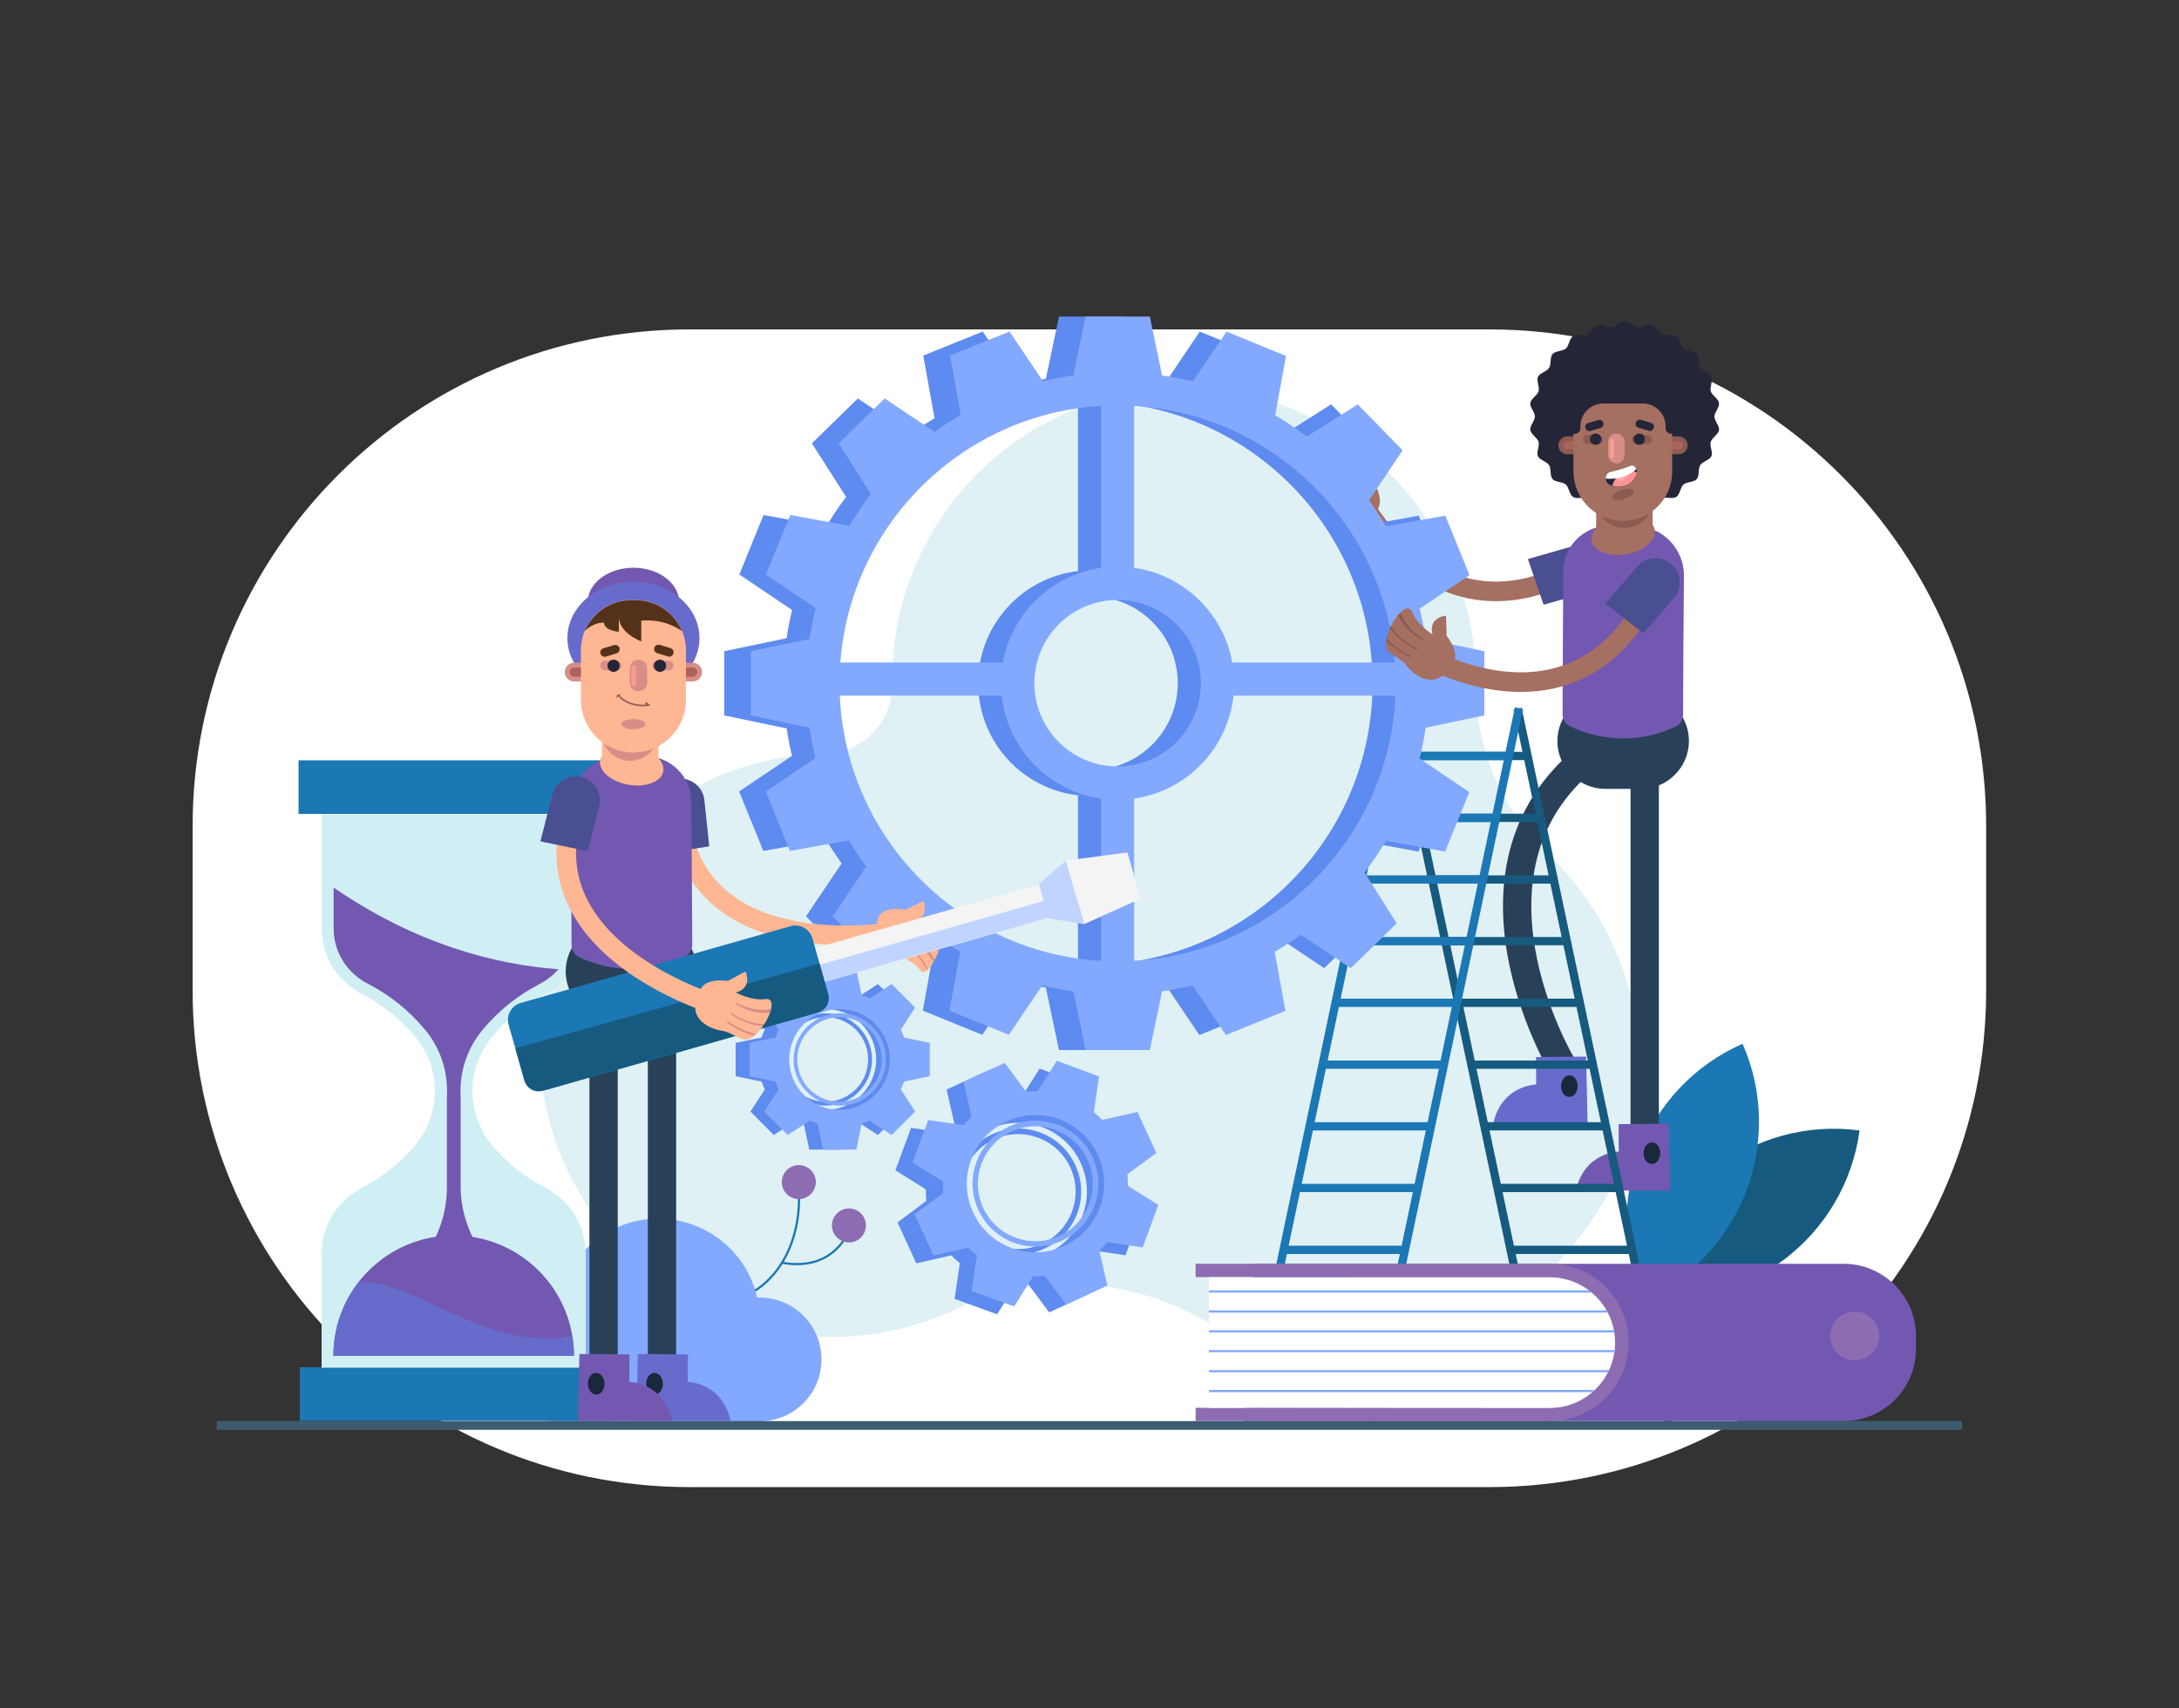 <?xml version="1.0" encoding="utf-8"?>
<!-- Generator: Adobe Illustrator 27.1.0, SVG Export Plug-In . SVG Version: 6.00 Build 0)  -->
<svg version="1.1" id="Capa_1" xmlns="http://www.w3.org/2000/svg" xmlns:xlink="http://www.w3.org/1999/xlink" x="0px" y="0px"
	 viewBox="0 0 1000 784" style="enable-background:new 0 0 1000 784;" xml:space="preserve">
<rect x="0" y="0" width="1000" height="784" fill="#333333" stroke="none"/>
<style type="text/css">
	.st0{fill:#FFFFFF;}
	.st1{fill:#DFF1F4;}
	.st2{fill:#5E8BEF;}
	.st3{fill:#83A9FF;}
	.st4{fill:none;stroke:#1C77B5;stroke-miterlimit:10;}
	.st5{fill:#8E6CB2;}
	.st6{fill:#1C77B5;}
	.st7{fill:#D0EFF4;}
	.st8{fill:#7358B1;}
	.st9{fill:#676CCC;}
	.st10{fill:#165A7F;}
	.st11{fill:none;stroke:#A56F62;stroke-width:9;stroke-miterlimit:10;}
	.st12{fill:#494F91;}
	.st13{fill:#A56F62;}
	.st14{fill:#8C5C53;}
	.st15{fill:none;stroke:#284159;stroke-width:13;stroke-miterlimit:10;}
	.st16{fill:#19283B;}
	.st17{fill:#284159;}
	.st18{fill:#D88D87;}
	.st19{fill:#252538;}
	.st20{fill:#AA635F;}
	.st21{fill:#FF9292;}
	.st22{fill:#FFABAB;}
	.st23{fill:#F79C97;}
	.st24{fill:none;stroke:#5E8BEF;stroke-width:12;stroke-miterlimit:10;}
	.st25{fill:#3E5C70;}
	.st26{fill:none;stroke:#FFB692;stroke-width:9;stroke-miterlimit:10;}
	.st27{fill:#FFB692;}
	.st28{fill:#54321A;}
	.st29{fill:#F4F4F4;}
	.st30{fill:#C0D4FF;}
</style>
<g id="BACKGROUND">
	<g>
		<g>
			<path class="st0" d="M316.4,151.2h367.1c125.9,0,228,102.1,228,228v75.4c0,125.9-102.1,228-228,228H316.4
				c-125.9,0-228-102.1-228-228v-75.4C88.4,253.3,190.5,151.2,316.4,151.2z"/>
		</g>
		<path class="st1" d="M710.6,392.3C689,371.8,677,343,677.3,313.2c0-0.5,0-1,0-1.5C677,237.7,616,177.5,542,178.2
			c-73.4,0.7-132.6,60.4-132.6,133.9c0,0.7,0,1.4,0,2.1c0.3,17.2-13.5,31.4-30.8,31.7c-0.4,0-0.9,0-1.3,0
			c-71.4,2.2-129,61-129.7,132.5c-0.8,74.6,59.5,135.3,133.9,135.3c20.4,0,39.7-4.5,57-12.7c36.5-17.2,78.8-15,113.9,4.9
			c26.1,14.8,57.6,21.1,90.8,15.1c49.3-8.9,97.8-57.2,106.8-106.5C758.8,466.6,741.9,422,710.6,392.3z"/>
	</g>
</g>
<g id="OBJECTS">
	<g>
		<g>
			<g>
				<path class="st2" d="M347.8,486.3c0,17.2,14,31.2,31.2,31.2c17.2,0,31.2-14,31.2-31.2s-14-31.2-31.2-31.2
					C361.8,455.2,347.8,469.1,347.8,486.3z M355.9,486.3c0-12.8,10.4-23.1,23.1-23.1c12.8,0,23.1,10.4,23.1,23.1
					s-10.4,23.1-23.1,23.1C366.2,509.5,355.9,499.1,355.9,486.3z"/>
				<path class="st2" d="M357.8,486.3c0,11.7,9.5,21.2,21.2,21.2c11.7,0,21.2-9.5,21.2-21.2s-9.5-21.2-21.2-21.2
					C367.3,465.2,357.8,474.6,357.8,486.3z M359.6,486.3c0-10.7,8.7-19.4,19.4-19.4c10.7,0,19.4,8.7,19.4,19.4s-8.7,19.4-19.4,19.4
					S359.6,497.1,359.6,486.3z"/>
				<g>
					<g>
						<polygon class="st2" points="371.4,445 386.6,445 390.3,462.4 367.7,462.4 						"/>
						<polygon class="st2" points="386.6,527.7 371.4,527.7 367.7,510.3 390.3,510.3 						"/>
					</g>
					<g>
						<polygon class="st2" points="337.6,494 337.6,478.7 355,475.1 355,497.6 						"/>
						<polygon class="st2" points="420.4,478.7 420.4,494 403,497.6 403,475.1 						"/>
					</g>
				</g>
				<g>
					<g>
						<polygon class="st2" points="344.4,462.5 355.1,451.7 370,461.4 354.1,477.4 						"/>
						<polygon class="st2" points="413.7,510.2 402.9,521 388,511.3 403.9,495.3 						"/>
					</g>
					<g>
						<polygon class="st2" points="355.1,521 344.4,510.2 354.1,495.3 370,511.3 						"/>
						<polygon class="st2" points="402.9,451.7 413.7,462.5 403.9,477.4 388,461.4 						"/>
					</g>
				</g>
			</g>
			<g>
				<path class="st3" d="M354.2,486.3c0,17.2,14,31.2,31.2,31.2s31.2-14,31.2-31.2s-14-31.2-31.2-31.2S354.2,469.1,354.2,486.3z
					 M362.2,486.3c0-12.8,10.4-23.1,23.1-23.1c12.8,0,23.1,10.4,23.1,23.1s-10.4,23.1-23.1,23.1
					C372.6,509.5,362.2,499.1,362.2,486.3z"/>
				<path class="st3" d="M364.2,486.3c0,11.7,9.5,21.2,21.2,21.2c11.7,0,21.2-9.5,21.2-21.2s-9.5-21.2-21.2-21.2
					C373.7,465.2,364.2,474.6,364.2,486.3z M365.9,486.3c0-10.7,8.7-19.4,19.4-19.4c10.7,0,19.4,8.7,19.4,19.4s-8.7,19.4-19.4,19.4
					C374.6,505.8,365.9,497.1,365.9,486.3z"/>
				<g>
					<g>
						<polygon class="st3" points="377.7,445 393,445 396.6,462.4 374.1,462.4 						"/>
						<polygon class="st3" points="393,527.7 377.7,527.7 374.1,510.3 396.6,510.3 						"/>
					</g>
					<g>
						<polygon class="st3" points="344,494 344,478.7 361.4,475.1 361.4,497.6 						"/>
						<polygon class="st3" points="426.7,478.7 426.7,494 409.3,497.6 409.3,475.1 						"/>
					</g>
				</g>
				<g>
					<g>
						<polygon class="st3" points="350.7,462.5 361.5,451.7 376.4,461.4 360.4,477.4 						"/>
						<polygon class="st3" points="420,510.2 409.2,521 394.3,511.3 410.3,495.3 						"/>
					</g>
					<g>
						<polygon class="st3" points="361.5,521 350.7,510.2 360.4,495.3 376.4,511.3 						"/>
						<polygon class="st3" points="409.2,451.7 420,462.5 410.3,477.4 394.3,461.4 						"/>
					</g>
				</g>
			</g>
		</g>
		<g>
			<g>
				<path class="st2" d="M428.8,564.7c9.8,21.3,35,30.6,56.3,20.8c21.3-9.8,30.6-35,20.8-56.3c-9.8-21.3-35-30.6-56.3-20.8
					C428.3,518.2,419,543.4,428.8,564.7z M438.7,560.1c-7.3-15.8-0.4-34.5,15.4-41.8c15.8-7.3,34.5-0.4,41.8,15.4
					c7.3,15.8,0.4,34.5-15.4,41.8C464.7,582.8,446,575.9,438.7,560.1z"/>
				<path class="st2" d="M441.1,559c6.7,14.5,23.8,20.8,38.3,14.1c14.5-6.7,20.8-23.8,14.1-38.3c-6.7-14.5-23.8-20.8-38.3-14.1
					C440.8,527.4,434.5,544.5,441.1,559z M443.3,558c-6.1-13.2-0.3-28.9,12.9-35c13.2-6.1,28.9-0.3,35,12.9
					c6.1,13.2,0.3,28.9-12.9,35C465.1,577,449.4,571.2,443.3,558z"/>
				<g>
					<g>
						<polygon class="st2" points="434.4,500.1 453.2,491.5 467.6,510.9 439.8,523.7 						"/>
						<polygon class="st2" points="500.3,593.7 481.5,602.4 467,583 494.9,570.1 						"/>
					</g>
					<g>
						<polygon class="st2" points="420.5,579.9 411.9,561.1 431.3,546.6 444.1,574.5 						"/>
						<polygon class="st2" points="514.1,514 522.8,532.8 503.4,547.2 490.5,519.4 						"/>
					</g>
				</g>
				<g>
					<g>
						<polygon class="st2" points="410.9,537.2 418.1,517.7 442.1,521.2 431.4,550 						"/>
						<polygon class="st2" points="523.7,556.7 516.5,576.2 492.6,572.6 503.2,543.8 						"/>
					</g>
					<g>
						<polygon class="st2" points="457.6,603.3 438.1,596.2 441.6,572.2 470.4,582.9 						"/>
						<polygon class="st2" points="477.1,490.5 496.6,497.7 493,521.7 464.2,511 						"/>
					</g>
				</g>
			</g>
			<g>
				<path class="st3" d="M436.6,561.1c9.8,21.3,35,30.6,56.3,20.8c21.3-9.8,30.6-35,20.8-56.3c-9.8-21.3-35-30.6-56.3-20.8
					C436.2,514.6,426.8,539.8,436.6,561.1z M446.6,556.5c-7.3-15.8-0.4-34.5,15.4-41.8c15.8-7.3,34.5-0.4,41.8,15.4
					c7.3,15.8,0.4,34.5-15.4,41.8C472.6,579.2,453.8,572.3,446.6,556.5z"/>
				<path class="st3" d="M449,555.4c6.7,14.5,23.8,20.8,38.3,14.1c14.5-6.7,20.8-23.8,14.1-38.3c-6.7-14.5-23.8-20.8-38.3-14.1
					C448.7,523.8,442.3,540.9,449,555.4z M451.2,554.4c-6.1-13.2-0.3-28.9,12.9-35c13.2-6.1,28.9-0.3,35,12.9s0.3,28.9-12.9,35
					C473,573.4,457.3,567.6,451.2,554.4z"/>
				<g>
					<g>
						<polygon class="st3" points="442.2,496.5 461.1,487.9 475.5,507.3 447.6,520.1 						"/>
						<polygon class="st3" points="508.2,590.1 489.3,598.8 474.9,579.4 502.8,566.5 						"/>
					</g>
					<g>
						<polygon class="st3" points="428.4,576.3 419.7,557.4 439.1,543 452,570.9 						"/>
						<polygon class="st3" points="522,510.4 530.7,529.2 511.2,543.6 498.4,515.7 						"/>
					</g>
				</g>
				<g>
					<g>
						<polygon class="st3" points="418.8,533.6 426,514.1 449.9,517.6 439.3,546.4 						"/>
						<polygon class="st3" points="531.6,553.1 524.4,572.6 500.5,569 511.1,540.2 						"/>
					</g>
					<g>
						<polygon class="st3" points="465.4,599.7 445.9,592.5 449.5,568.6 478.3,579.2 						"/>
						<polygon class="st3" points="485,486.9 504.4,494.1 500.9,518.1 472.1,507.4 						"/>
					</g>
				</g>
			</g>
		</g>
		<g>
			<g>
				<path class="st4" d="M326.2,599.3c35.5-3.7,42.3-37.5,40.1-54.7"/>
				<circle class="st5" cx="366.6" cy="542.6" r="7.8"/>
				<path class="st4" d="M358.8,579.6c22.6,4.1,29.6-12.5,29.6-12.5"/>
				<ellipse class="st5" cx="389.6" cy="562.5" rx="7.8" ry="7.8"/>
			</g>
			<path class="st3" d="M348.6,595.6c-0.4,0-0.7,0-1.1,0.1c-4.6-20.8-23.2-36.3-45.4-36.3s-40.7,15.5-45.4,36.3
				c-0.4,0-0.7-0.1-1.1-0.1c-15.7,0-28.4,12.7-28.4,28.4c0,15.7,12.7,28.4,28.4,28.4h93c15.7,0,28.4-12.7,28.4-28.4
				C377,608.3,364.3,595.6,348.6,595.6z"/>
		</g>
		<g>
			<rect x="137.6" y="627.6" class="st6" width="142.5" height="24.6"/>
			<rect x="137" y="349" class="st6" width="142.5" height="24.6"/>
			<path class="st7" d="M250.1,456.4c11.4-5.9,18.7-17.4,18.7-30.2v-52.5H147.6v52.5c0,12.8,7.3,24.3,18.7,30.2
				c9.5,4.9,17.8,11.6,24.5,19.8c11.7,14.2,11.7,34.9,0,49.1c-6.7,8.1-15.1,14.9-24.5,19.8c-11.4,5.9-18.7,17.4-18.7,30.2v52.5
				h121.2v-52.5c0-12.8-7.3-24.3-18.7-30.2c-9.5-4.9-17.8-11.6-24.5-19.8c-11.7-14.2-11.7-34.9,0-49.1
				C232.3,468,240.7,461.3,250.1,456.4z"/>
			<path class="st8" d="M208.2,567.1L208.2,567.1c-30.5,0-55.2,24.7-55.2,55.2l0,0h110.4l0,0C263.4,591.8,238.7,567.1,208.2,567.1z"
				/>
			<path class="st9" d="M263.4,622.3c0-3.1-0.3-6.2-0.8-9.1c-39.2,8-73.8-26.7-98-24.7c-7.3,9.3-11.6,21.1-11.6,33.8l0,0
				L263.4,622.3L263.4,622.3z"/>
			<path class="st8" d="M153.1,407.4v18.8c0,10.6,6,20.4,15.8,25.4c10.1,5.2,18.9,12.3,26.2,21.1c7.3,8.8,10.6,19.7,10,30.5h0
				l0,41.6c0,10.8-3.2,21.3-9.3,30.2l-0.2,0.3h25.7l0,0c-6.4-9-9.9-19.9-9.9-30.9v-41.1h0c-0.6-10.8,2.7-21.7,10-30.5
				c7.3-8.8,16.1-15.9,26.2-21.1c3.4-1.8,6.3-4.1,8.7-6.8C226.9,442.7,190.8,433.3,153.1,407.4z"/>
		</g>
		<g>
			<path class="st10" d="M853.4,518.9L853.4,518.9L853.4,518.9c-6.6,48.8-51.4,83-100.2,76.5l0,0
				C759.8,546.6,804.6,512.4,853.4,518.9z"/>
			<path class="st6" d="M799.7,479.1L799.7,479.1L799.7,479.1c19.8,45-0.6,97.6-45.6,117.5l0,0C734.2,551.6,754.6,499,799.7,479.1z"
				/>
		</g>
		<g>
			<path class="st11" d="M623.1,227.3c26.3,45.6,65.1,56,105.1,30.7"/>
			<path class="st12" d="M708.4,277.6l21-6c5.8-2,8.9-8.3,6.9-14.1l0,0c-2-5.8-8.3-8.9-14.1-6.9l-21,6L708.4,277.6z"/>
			<g>
				<path class="st13" d="M629,236.2c8.4-3.1,1.8-14.3,1.8-14.3l1.2-9c0,0-8.1-0.7-7.4,7.4c0,0-7.5-8.7-12.5-8.8
					c-2.3-0.1-9.2,5.9-10.9,10.5c-0.4,1,0.1,2,1.1,2.4c2.3,0.8,6.8,3,9.3,7.5C614.9,238.1,622.9,244.6,629,236.2z"/>
				<path class="st14" d="M624.6,220.2c0,0-5.3,4-2.3,11.2c0,0-1.5-6.8,2.6-10.8L624.6,220.2z"/>
				<path class="st14" d="M615.2,229.6c0,0,2-5,6.3-8.3C621.5,221.3,615.7,221.7,615.2,229.6z"/>
				<g>
					<path class="st14" d="M616,227.7l0.1-0.4c0,0-6.9-6-14.5-6.4c-0.1,0.1-0.1,0.3-0.2,0.4C604.3,221.7,611,223.2,616,227.7z"/>
					<path class="st14" d="M619.3,222.6l0.6-0.4c0,0-4.8-7.8-11.7-8.8c-1.4,1.1-2.8,2.4-4.1,3.9c2.2,0.4,8.6,2,13.1,7.7l0.4-0.4
						c0,0-4.8-7.9-12.7-8l2.7-2.8C607.7,213.8,615,215.1,619.3,222.6z"/>
				</g>
			</g>
		</g>
		<g>
			<line class="st15" x1="754.8" y1="351" x2="754.8" y2="546.3"/>
			<g>
				<path class="st8" d="M742.8,516l0.1,12.6c0,0-15.8,0.2-19.7,17.9l43.3,0l-0.7-30.7L742.8,516z"/>
				<path class="st16" d="M754.3,529.3c-0.1,2.7,1.6,5,3.7,5c2.1,0,3.9-2.1,3.9-4.9c0.1-2.7-1.6-5-3.7-5
					C756.1,524.3,754.3,526.5,754.3,529.3z"/>
			</g>
		</g>
		<path class="st15" d="M731.8,344.9c-70,51.8-15,144-15,144"/>
		<g>
			<g>
				<path class="st9" d="M704.9,485.2l0.1,12.6c0,0-15.8,0.2-19.7,17.9l43.3,0l-0.7-30.7L704.9,485.2z"/>
				<path class="st16" d="M716.4,498.5c-0.1,2.7,1.6,5,3.7,5c2.1,0,3.9-2.1,3.9-4.9c0.1-2.7-1.6-5-3.7-5
					C718.2,493.6,716.4,495.8,716.4,498.5z"/>
			</g>
		</g>
		<g>
			<g>
				
					<rect x="673.7" y="322.1" transform="matrix(0.978 -0.207 0.207 0.978 -86.736 150.169)" class="st10" width="3.8" height="336.6"/>
			</g>
			<g>
				
					<rect x="729.5" y="322.1" transform="matrix(0.978 -0.207 0.207 0.978 -85.534 161.685)" class="st10" width="3.8" height="336.6"/>
			</g>
			<g>
				<rect x="645.4" y="345.1" class="st10" width="55.7" height="3.8"/>
			</g>
			<g>
				<rect x="651.4" y="373.5" class="st10" width="55.7" height="3.8"/>
			</g>
			<g>
				<rect x="657.4" y="401.8" class="st10" width="55.7" height="3.8"/>
			</g>
			<g>
				<rect x="663.4" y="430.1" class="st10" width="55.7" height="3.8"/>
			</g>
			<g>
				<rect x="669.5" y="458.4" class="st10" width="55.7" height="3.8"/>
			</g>
			<g>
				<rect x="675.5" y="486.8" class="st10" width="55.7" height="3.8"/>
			</g>
			<g>
				<rect x="681.5" y="515.1" class="st10" width="55.7" height="3.8"/>
			</g>
			<g>
				<rect x="687.5" y="543.4" class="st10" width="55.7" height="3.8"/>
			</g>
			<g>
				<rect x="693.5" y="571.8" class="st10" width="55.7" height="3.8"/>
			</g>
			<g>
				<rect x="699.6" y="600.1" class="st10" width="55.7" height="3.8"/>
			</g>
			<g>
				<rect x="705.6" y="628.4" class="st10" width="55.7" height="3.8"/>
			</g>
		</g>
		<g>
			<g>
				
					<rect x="494.1" y="488.5" transform="matrix(0.206 -0.979 0.979 0.206 45.864 1037.295)" class="st6" width="336.6" height="3.8"/>
			</g>
			<g>
				
					<rect x="438.4" y="488.5" transform="matrix(0.206 -0.979 0.979 0.206 1.625 982.749)" class="st6" width="336.6" height="3.8"/>
			</g>
			<g>
				<rect x="636.9" y="345.1" class="st6" width="55.7" height="3.8"/>
			</g>
			<g>
				<rect x="630.9" y="373.5" class="st6" width="55.7" height="3.8"/>
			</g>
			<g>
				<rect x="624.8" y="401.8" class="st6" width="55.7" height="3.8"/>
			</g>
			<g>
				<rect x="618.8" y="430.1" class="st6" width="55.7" height="3.8"/>
			</g>
			<g>
				<rect x="612.8" y="458.4" class="st6" width="55.7" height="3.8"/>
			</g>
			<g>
				<rect x="606.8" y="486.8" class="st6" width="55.7" height="3.8"/>
			</g>
			<g>
				<rect x="600.8" y="515.1" class="st6" width="55.7" height="3.8"/>
			</g>
			<g>
				<rect x="594.7" y="543.4" class="st6" width="55.7" height="3.8"/>
			</g>
			<g>
				<rect x="588.7" y="571.8" class="st6" width="55.7" height="3.8"/>
			</g>
			<g>
				<rect x="582.7" y="600.1" class="st6" width="55.7" height="3.8"/>
			</g>
			<g>
				<rect x="576.7" y="628.4" class="st6" width="55.7" height="3.8"/>
			</g>
		</g>
		<path class="st17" d="M736.7,318.1h16.4c12.1,0,22,9.9,22,22l0,0c0,12.1-9.9,22-22,22h-16.4c-12.1,0-22-9.9-22-22l0,0
			C714.8,328,724.6,318.1,736.7,318.1z"/>
		<g>
			<path class="st8" d="M717.1,327.7c0,2.4,1.3,4.6,3.5,5.7c4.8,2.3,11.8,4.8,20.4,5.4c12.2,0.9,22-2.5,27.8-5.2
				c2.2-1,3.6-3.2,3.6-5.7c0.1-21.9,0.2-41.9,0.4-63.6c0.1-12.6-10.1-22.8-22.6-22.9l-11.5-0.1c-11.7-0.1-21.3,9.4-21.3,21.1
				L717.1,327.7z"/>
		</g>
		<g>
			<path class="st13" d="M759.4,243.2c0.8,4.8-5,9.8-13,11.2c-8,1.4-15.2-1.4-16-6.2s5-9.8,13-11.2
				C751.4,235.7,758.5,238.4,759.4,243.2z"/>
		</g>
		<path class="st13" d="M745.3,171.6l1.1,0c6.9,0,12.4,8.8,12.3,19.5l-0.3,53.1l-25.9-0.1l0.3-53.1
			C732.8,180.2,738.4,171.5,745.3,171.6z"/>
		<path class="st14" d="M745.3,175.1l1.1,0c6.9,0,12.4,8.1,12.3,18.1l-0.2,36.3c0,7.2-5.9,12.9-13,12.9l0,0c-7.2,0-12.9-5.9-12.9-13
			l0.2-36.3C732.8,183.1,738.4,175,745.3,175.1z"/>
		<path class="st18" d="M739.7,219.7c0.2,1.2,2.7,1.8,5.6,1.3c2.9-0.5,5.1-1.9,4.9-3.1c-0.2-1.2-2.7-1.8-5.6-1.3
			S739.5,218.5,739.7,219.7z"/>
		<g>
			<g>
				<path class="st19" d="M745.6,147.3c2.1,0,3.9,2.7,5.9,3c2,0.3,4.5-1.8,6.5-1.2c2,0.6,3,3.7,4.8,4.5c1.8,0.8,4.8-0.4,6.5,0.7
					c1.7,1.1,1.8,4.3,3.3,5.7c1.5,1.3,4.8,1,6.1,2.5c1.3,1.5,0.5,4.7,1.6,6.4c1.1,1.7,4.3,2.3,5.1,4.1c0.8,1.8-0.8,4.6-0.3,6.6
					c0.6,1.9,3.5,3.4,3.8,5.4c0.3,2-2.1,4.2-2.1,6.2c0,2.1,2.4,4.3,2.1,6.2c-0.3,2-3.2,3.5-3.8,5.4c-0.6,2,1.1,4.7,0.3,6.6
					c-0.8,1.8-4,2.4-5.1,4.1c-1.1,1.7-0.3,4.8-1.6,6.4c-1.3,1.5-4.5,1.2-6.1,2.5c-1.5,1.3-1.6,4.6-3.3,5.7c-1.7,1.1-4.7-0.2-6.5,0.7
					c-1.8,0.8-2.8,3.9-4.8,4.5c-1.9,0.6-4.4-1.5-6.5-1.2c-2,0.3-3.8,3-5.9,3s-3.9-2.7-5.9-3c-2-0.3-4.5,1.8-6.5,1.2
					c-2-0.6-3-3.7-4.8-4.5c-1.8-0.8-4.8,0.4-6.5-0.7c-1.7-1.1-1.8-4.3-3.3-5.7c-1.5-1.3-4.8-1-6.1-2.5c-1.3-1.5-0.5-4.7-1.6-6.4
					c-1.1-1.7-4.3-2.3-5.1-4.1c-0.8-1.8,0.8-4.6,0.3-6.6c-0.6-1.9-3.5-3.4-3.8-5.4c-0.3-2,2.1-4.2,2.1-6.2c0-2.1-2.4-4.3-2.1-6.2
					c0.3-2,3.2-3.5,3.8-5.4c0.6-2-1.1-4.7-0.3-6.6c0.8-1.8,4-2.4,5.1-4.1c1.1-1.7,0.3-4.8,1.6-6.4c1.3-1.5,4.5-1.2,6.1-2.5
					c1.5-1.3,1.6-4.6,3.3-5.7c1.7-1.1,4.7,0.2,6.5-0.7c1.8-0.8,2.8-3.9,4.8-4.5c1.9-0.6,4.4,1.5,6.5,1.2
					C741.7,149.9,743.5,147.3,745.6,147.3z"/>
			</g>
			<g>
				<path class="st19" d="M720,202.9h49.6v-5.1c0-13.7-11.1-24.8-24.8-24.8l0,0c-13.7,0-24.8,11.1-24.8,24.8L720,202.9L720,202.9z"
					/>
				<path class="st14" d="M719.3,208.5h51.1c2.2,0,4.1-1.8,4.1-4.1l0,0c0-2.2-1.8-4.1-4.1-4.1h-51.1c-2.2,0-4.1,1.8-4.1,4.1l0,0
					C715.2,206.7,717,208.5,719.3,208.5z"/>
				<path class="st20" d="M772.3,204.4L772.3,204.4c0-1.1-0.9-1.9-1.9-1.9h-51.1c-1.1,0-1.9,0.9-1.9,1.9l0,0c0,1.1,0.9,1.9,1.9,1.9
					h51.1C771.5,206.4,772.3,205.5,772.3,204.4z"/>
				<path class="st13" d="M744.8,239.1L744.8,239.1c12.5,0,22.6-10.1,22.6-22.6v-21.5c0-12-9.7-21.7-21.7-21.7h-1.9
					c-12,0-21.7,9.7-21.7,21.7v21.5C722.2,229,732.3,239.1,744.8,239.1z"/>
				<g>
					<path class="st19" d="M739,216.6c2.4-0.5,5.8-1.4,9-2.7c2.1-0.9,4,1.7,3,4.1c-1.1,2.5-3.1,4.9-6.7,5.4c-3,0.4-5-0.3-6.3-1.4
						C736.2,220.5,736.9,217,739,216.6z"/>
					<path class="st21" d="M744.3,223.3c3.7-0.5,5.7-2.9,6.7-5.4c0.2-0.4,0.2-0.7,0.3-1.1c-1.3-0.5-3.1-0.7-5.4-0.1
						c-3.6,1-5.2,3.6-6,6.2c0,0,0,0,0,0C741,223.4,742.5,223.6,744.3,223.3z"/>
					<path class="st22" d="M742.4,220.4c0.4,0.6,1.8,0.4,3.1-0.4c1.3-0.8,2.1-2,1.7-2.6c-0.4-0.6-1.8-0.4-3.1,0.4
						C742.7,218.6,742,219.8,742.4,220.4z"/>
					<path class="st0" d="M739,216.6c2.4-0.5,5.8-1.4,9-2.7c1.3-0.6,2.5,0.2,3,1.4c-1.8,1.8-4.6,3.3-8,4c-2.1,0.5-4.2,0.6-6.1,0.4
						C736.9,218.3,737.7,216.9,739,216.6z"/>
				</g>
				<path class="st19" d="M741.9,172.7h5.8c12.1,0,21.9,9.8,21.9,21.9v1.7c0,0.2,0,0.3,0,0.5c-0.3,3.3-5.2,3-5.2-0.3v-0.8
					c0-5.8-4.7-10.5-10.5-10.5h-18.1c-5.8,0-10.5,4.7-10.5,10.5v0.8c0,3.3-5,3.6-5.2,0.3c0-0.2,0-0.3,0-0.5v-1.7
					C720,182.5,729.8,172.7,741.9,172.7z"/>
				<g>
					<path class="st14" d="M751,199.6h5c1.1,0,2.1,0.9,2.1,2.1s-0.9,2.1-2.1,2.1h-5c-1.1,0-2.1-0.9-2.1-2.1S749.8,199.6,751,199.6z"
						/>
					<path class="st14" d="M728.5,199.6h5c1.1,0,2.1,0.9,2.1,2.1s-0.9,2.1-2.1,2.1h-5c-1.1,0-2.1-0.9-2.1-2.1
						C726.5,200.5,727.4,199.6,728.5,199.6z"/>
				</g>
				<g>
					<path class="st19" d="M752.3,199c1.5,0,2.6,1.2,2.6,2.6c0,1.5-1.2,2.6-2.6,2.6s-2.6-1.2-2.6-2.6
						C749.7,200.2,750.9,199,752.3,199z"/>
					<path class="st19" d="M732.3,199c1.5,0,2.6,1.2,2.6,2.6c0,1.5-1.2,2.6-2.6,2.6c-1.5,0-2.6-1.2-2.6-2.6
						C729.6,200.2,730.8,199,732.3,199z"/>
				</g>
				<g>
					<path class="st19" d="M728.8,194.2l4.6-1.4c1-0.3,2.1,0.2,2.4,1.2s-0.2,2.1-1.2,2.4l-4.6,1.4c-1,0.3-2.1-0.2-2.4-1.2
						C727.2,195.6,727.8,194.5,728.8,194.2z"/>
					<path class="st19" d="M753.1,192.7l4.6,1.4c1,0.3,1.6,1.4,1.2,2.4c-0.3,1-1.4,1.6-2.4,1.2l-4.6-1.4c-1-0.3-1.6-1.4-1.2-2.4
						C751,193,752.1,192.4,753.1,192.7z"/>
				</g>
				<path class="st14" d="M739.9,228.5c0.4,1.1,2.9,1.4,5.6,0.5c2.7-0.9,4.6-2.5,4.3-3.7c-0.4-1.1-2.9-1.4-5.6-0.5
					C741.4,225.7,739.5,227.3,739.9,228.5z"/>
				<g>
					<path class="st18" d="M741.8,212.7L741.8,212.7c2.1,0,3.8-1.7,3.8-3.8v-6.1c0-2.1-1.7-3.8-3.8-3.8l0,0c-2.1,0-3.8,1.7-3.8,3.8
						v6.1C738.1,211,739.8,212.7,741.8,212.7z"/>
					<path class="st23" d="M739.8,210.5L739.8,210.5c0.5,0,1-0.4,1-1v-7.1c0-0.5-0.4-1-1-1l0,0c-0.5,0-1,0.4-1,1v7.1
						C738.8,210.1,739.3,210.5,739.8,210.5z"/>
				</g>
			</g>
		</g>
		<g>
			<g>
				<g>
					<circle class="st24" cx="500.7" cy="313.6" r="135.2"/>
					<circle class="st24" cx="500.7" cy="313.6" r="45.8"/>
					<g>
						<line class="st24" x1="500.7" y1="267.8" x2="500.7" y2="178.4"/>
						<line class="st24" x1="500.7" y1="445.1" x2="500.7" y2="355.7"/>
					</g>
					<g>
						<line class="st24" x1="544.7" y1="311.8" x2="634" y2="311.8"/>
						<line class="st24" x1="367.4" y1="311.8" x2="456.7" y2="311.8"/>
					</g>
				</g>
				<g>
					<g>
						<polygon class="st2" points="486,145.3 478.9,179 522.5,179 515.4,145.3 						"/>
						<polygon class="st2" points="486,482 515.4,482 522.5,448.3 478.9,448.3 						"/>
						<polygon class="st2" points="635.4,291.9 635.4,335.4 669,328.4 669,298.9 						"/>
						<polygon class="st2" points="332.4,328.4 366,335.4 366,291.9 332.4,298.9 						"/>
					</g>
					<g>
						<polygon class="st2" points="610.9,185.6 581.9,204 612.3,235.2 631.5,206.7 						"/>
						<polygon class="st2" points="369.9,420.6 390.5,441.7 419.5,423.3 389.1,392.1 						"/>
						<polygon class="st2" points="610.3,394.8 579.2,425.3 607.7,444.4 628.8,423.8 						"/>
						<polygon class="st2" points="372.6,203.5 391.1,232.5 422.2,202 393.7,182.9 						"/>
					</g>
				</g>
				<g>
					<polygon class="st2" points="531.4,180.7 571.8,197.2 577.9,163.4 550.6,152.2 					"/>
					<polygon class="st2" points="423.5,463.9 450.8,475 470,446.6 429.6,430.1 					"/>
					<polygon class="st2" points="617.2,384.7 651,390.9 662.1,363.6 633.6,344.4 					"/>
					<polygon class="st2" points="339.3,263.7 367.8,282.9 384.2,242.6 350.4,236.4 					"/>
					<polygon class="st2" points="662.2,264 651.1,236.7 617.3,242.8 633.7,283.2 					"/>
					<polygon class="st2" points="339.2,363.3 350.3,390.6 384.1,384.5 367.7,344.1 					"/>
					<polygon class="st2" points="531.2,446.6 550.4,475.1 577.7,464 571.6,430.2 					"/>
					<polygon class="st2" points="423.7,163.2 429.8,197.1 470.2,180.7 451,152.2 					"/>
				</g>
			</g>
			<g>
				<g>
					<g>
						<path class="st3" d="M512.9,456.5c-78.8,0-142.8-64.1-142.8-142.8s64.1-142.8,142.8-142.8s142.8,64.1,142.8,142.8
							S591.7,456.5,512.9,456.5z M512.9,186.1c-70.4,0-127.6,57.2-127.6,127.6c0,70.4,57.2,127.6,127.6,127.6
							c70.4,0,127.6-57.2,127.6-127.6C640.5,243.3,583.3,186.1,512.9,186.1z"/>
					</g>
					<g>
						<path class="st3" d="M512.9,367.1c-29.5,0-53.5-24-53.5-53.5s24-53.5,53.5-53.5c29.5,0,53.5,24,53.5,53.5
							S542.4,367.1,512.9,367.1z M512.9,275.4c-21.1,0-38.2,17.1-38.2,38.2c0,21.1,17.1,38.2,38.2,38.2c21.1,0,38.2-17.1,38.2-38.2
							C551.2,292.6,534,275.4,512.9,275.4z"/>
					</g>
					<g>
						<g>
							<rect x="505.3" y="178.4" class="st3" width="15.2" height="89.4"/>
						</g>
						<g>
							<rect x="505.3" y="355.7" class="st3" width="15.2" height="89.4"/>
						</g>
					</g>
					<g>
						<g>
							<rect x="556.9" y="304.1" class="st3" width="89.4" height="15.2"/>
						</g>
						<g>
							<rect x="379.6" y="304.1" class="st3" width="89.4" height="15.2"/>
						</g>
					</g>
				</g>
				<g>
					<g>
						<g>
							<polygon class="st3" points="498.2,145.3 491.2,179 534.7,179 527.7,145.3 							"/>
						</g>
						<g>
							<polygon class="st3" points="498.2,482 527.7,482 534.7,448.3 491.2,448.3 							"/>
						</g>
						<g>
							<polygon class="st3" points="647.6,291.9 647.6,335.4 681.2,328.4 681.2,298.9 							"/>
						</g>
						<g>
							<polygon class="st3" points="344.6,328.4 378.3,335.4 378.3,291.9 344.6,298.9 							"/>
						</g>
					</g>
					<g>
						<g>
							<polygon class="st3" points="623.1,185.6 594.1,204 624.6,235.2 643.7,206.7 							"/>
						</g>
						<g>
							<polygon class="st3" points="382.2,420.6 402.8,441.7 431.8,423.3 401.3,392.1 							"/>
						</g>
						<g>
							<polygon class="st3" points="622.6,394.8 591.4,425.3 619.9,444.4 641,423.8 							"/>
						</g>
						<g>
							<polygon class="st3" points="384.9,203.5 403.3,232.5 434.5,202 406,182.9 							"/>
						</g>
					</g>
				</g>
				<g>
					<g>
						<polygon class="st3" points="543.6,180.7 584,197.2 590.2,163.4 562.9,152.2 						"/>
					</g>
					<g>
						<polygon class="st3" points="435.7,463.9 463,475 482.2,446.6 441.9,430.1 						"/>
					</g>
					<g>
						<polygon class="st3" points="629.4,384.7 663.2,390.9 674.3,363.6 645.9,344.4 						"/>
					</g>
					<g>
						<polygon class="st3" points="351.5,263.7 380,282.9 396.5,242.6 362.7,236.4 						"/>
					</g>
					<g>
						<polygon class="st3" points="674.4,264 663.3,236.7 629.5,242.8 645.9,283.2 						"/>
					</g>
					<g>
						<polygon class="st3" points="351.5,363.3 362.5,390.6 396.3,384.5 380,344.1 						"/>
					</g>
					<g>
						<polygon class="st3" points="543.4,446.6 562.6,475.1 589.9,464 583.8,430.2 						"/>
					</g>
					<g>
						<polygon class="st3" points="436,163.2 442.1,197.1 482.5,180.7 463.3,152.2 						"/>
					</g>
				</g>
			</g>
		</g>
		<rect x="99.5" y="652.3" class="st25" width="800.9" height="4"/>
		<path class="st11" d="M655.8,302.6c47.7,22.3,85.5,8.5,103.6-35.2"/>
		<path class="st12" d="M754.2,290.7l14.3-16.5c3.8-4.8,2.9-11.8-1.9-15.6l0,0c-4.8-3.8-11.8-2.9-15.6,1.9L736.7,277L754.2,290.7z"
			/>
		<g>
			<g>
				<path class="st13" d="M664.5,306.6c7.9-4.5-0.6-14.7-0.6-14.7l-0.3-9.3c0,0-8.2,0.6-6.2,8.6c0,0-7-4.4-9.2-10.1
					c-2.8-7-12.8,7.6-12.2,15.3c0.3,4.1,6.4,5,9.6,9.2C650.1,311.5,659.7,316.1,664.5,306.6z"/>
			</g>
			<g>
				<path class="st14" d="M650.5,297.7l-0.4,0.6c0,0-8-3.8-12.2-10c0.2-0.4,0.3-0.7,0.5-1.1C639.9,289.9,643.2,294.2,650.5,297.7z"
					/>
				<path class="st14" d="M647.5,301.8c0,0-7.3-3.4-11.4-7.7c0.1-0.4,0.1-0.8,0.2-1.2c1.7,1.9,5.4,5.5,11.5,8.4L647.5,301.8z"/>
				<path class="st14" d="M653.3,294.1c0,0-8.3-3.6-11.6-11.7c0.4-0.4,0.7-0.8,1.1-1.2c1.2,3.2,4,8.4,10.7,12.5L653.3,294.1z"/>
			</g>
		</g>
		<g>
			<path class="st8" d="M846.1,652.3h-271v-72.2h271c18.3,0,33.2,14.9,33.2,33.2v5.8C879.3,637.4,864.5,652.3,846.1,652.3z"/>
			<path class="st5" d="M711.3,580.1H548.7v6.1h68.6c16.5,0,30,13.4,30,30c0,16.5-13.4,30-30,30h-68.6v6.1h162.6
				c19.9,0,36.1-16.2,36.1-36.1l0,0C747.4,596.3,731.2,580.1,711.3,580.1z"/>
			<path class="st0" d="M554.8,646.2v-59.9h156.4c16.5,0,30,13.4,30,30c0,16.5-13.4,30-30,30L554.8,646.2L554.8,646.2z"/>
			<g>
				<path class="st3" d="M737.9,602.5c-0.2-0.3-0.4-0.7-0.6-1H554.8v1H737.9z"/>
				<path class="st3" d="M740.9,611.6c-0.1-0.3-0.1-0.7-0.2-1H554.8v1H740.9z"/>
				<path class="st3" d="M554.8,593.3h175.8c-0.4-0.4-0.8-0.7-1.3-1H554.8V593.3z"/>
				<path class="st3" d="M737.9,629.9c0.2-0.3,0.3-0.7,0.5-1H554.8v1H737.9z"/>
				<path class="st3" d="M740.9,620.7c0.1-0.3,0.1-0.7,0.1-1H554.8v1H740.9z"/>
				<path class="st3" d="M730.7,639c0.4-0.3,0.8-0.7,1.1-1h-177v1H730.7z"/>
			</g>
			
				<ellipse transform="matrix(0.925 -0.381 0.381 0.925 -169.452 369.963)" class="st5" cx="850.7" cy="613.4" rx="11.2" ry="11.2"/>
		</g>
		<g>
			<g>
				<path class="st26" d="M311.6,373.5c6.9,70.6,98.6,54.2,98.6,54.2"/>
				<path class="st12" d="M325.5,388.5l-2.3-21.7c-0.9-6.1-6.6-10.2-12.7-9.3l0,0c-6.1,0.9-10.2,6.6-9.3,12.7l2.3,21.7L325.5,388.5z
					"/>
				<g>
					<path class="st27" d="M402.5,423.9c0.3-9,13-6.3,13-6.3l8.2-4c0,0,3.3,7.4-4.6,9.4c0,0,10.6,4.4,12.4,9.1
						c0.8,2.2-2.7,10.6-6.5,13.7c-0.8,0.7-2,0.5-2.6-0.3c-1.5-1.9-5-5.5-10.1-6.4C405.1,437.8,396.4,432.4,402.5,423.9z"/>
					<path class="st18" d="M419,422.9c0,0-2.1,6.3-9.9,5.8c0,0,6.9-0.7,9.4-5.9L419,422.9z"/>
					<path class="st18" d="M413.1,434.9c0,0,4.1-3.5,5.9-8.6C419,426.2,420.5,431.9,413.1,434.9z"/>
					<g>
						<path class="st18" d="M414.7,433.5l0.4-0.3c0,0,7.9,4.6,10.7,11.7c-0.1,0.1-0.2,0.2-0.3,0.3
							C424.1,442.7,420.5,436.8,414.7,433.5z"/>
						<path class="st18" d="M418.5,428.8l0.1-0.7c0,0,8.9,2.1,12.1,8.2c-0.6,1.6-1.4,3.4-2.4,5.1c-1.1-2-4.7-7.5-11.5-9.9l0.2-0.5
							c0,0,9,2,11.6,9.5l1.8-3.5C430.5,437,426.9,430.5,418.5,428.8z"/>
					</g>
				</g>
			</g>
			<g>
				<g>
					<g>
						<line class="st15" x1="303.8" y1="456.8" x2="303.8" y2="652"/>
						<g>
							<path class="st9" d="M315.7,621.7l-0.1,12.6c0,0,15.8,0.2,19.7,17.9l-43.3,0l0.7-30.7L315.7,621.7z"/>
							<path class="st16" d="M304.2,635.1c0.1,2.7-1.6,5-3.7,5c-2.1,0-3.9-2.1-3.9-4.9c-0.1-2.7,1.6-5,3.7-5
								C302.4,630.1,304.2,632.3,304.2,635.1z"/>
						</g>
					</g>
					<path class="st17" d="M298,423.9h-16.4c-12.1,0-22,9.9-22,22l0,0c0,12.1,9.9,22,22,22H298c12.1,0,22-9.9,22-22l0,0
						C320,433.8,310.1,423.9,298,423.9z"/>
					<g>
						<path class="st8" d="M317.7,433.5c0,2.4-1.3,4.6-3.5,5.7c-4.8,2.3-11.8,4.8-20.5,5.4c-12.2,0.9-22-2.5-27.8-5.2
							c-2.2-1-3.6-3.2-3.6-5.7c-0.1-21.9-0.2-41.9-0.4-63.6c-0.1-12.6,10.1-22.8,22.6-22.9l11.5-0.1c11.7-0.1,21.3,9.4,21.3,21.1
							L317.7,433.5z"/>
					</g>
					<g>
						<path class="st27" d="M275.4,349c-0.8,4.8,5,9.8,13,11.2s15.2-1.4,16-6.2c0.8-4.8-5-9.8-13-11.2
							C283.3,341.5,276.2,344.2,275.4,349z"/>
					</g>
					<path class="st27" d="M289.4,277.3l-1.1,0c-6.9,0-12.4,8.8-12.3,19.5l0.3,53.1l25.9-0.1l-0.3-53.1
						C301.9,286,296.3,277.3,289.4,277.3z"/>
					<path class="st18" d="M289.4,281.9l-1.1,0c-6.9,0-12.4,8.1-12.3,18.1l0.2,36.3c0,7.2,5.9,12.9,13,12.9l0,0
						c7.2,0,12.9-5.9,12.9-13l-0.2-36.3C301.9,289.8,296.3,281.8,289.4,281.9z"/>
					<path class="st18" d="M295,325.5c-0.2,1.2-2.7,1.8-5.6,1.3c-2.9-0.5-5.1-1.9-4.9-3.1s2.7-1.8,5.6-1.3
						C293,322.9,295.2,324.3,295,325.5z"/>
					<g>
						<line class="st15" x1="277" y1="456.8" x2="277" y2="652"/>
						<g>
							<path class="st8" d="M288.9,621.7l-0.1,12.6c0,0,15.8,0.2,19.7,17.9l-43.3,0l0.7-30.7L288.9,621.7z"/>
							<path class="st16" d="M277.4,635.1c0.1,2.7-1.6,5-3.7,5c-2.1,0-3.9-2.1-3.9-4.9c-0.1-2.7,1.6-5,3.7-5
								C275.6,630.1,277.4,632.3,277.4,635.1z"/>
						</g>
					</g>
					<g>
						<ellipse class="st8" cx="290.7" cy="276.5" rx="21" ry="15.9"/>
						<ellipse class="st9" cx="290.7" cy="292.9" rx="30.3" ry="25.9"/>
						<path class="st18" d="M263.5,312.8h54.4c2.4,0,4.3-1.9,4.3-4.3l0,0c0-2.4-1.9-4.3-4.3-4.3h-54.4c-2.4,0-4.3,1.9-4.3,4.3l0,0
							C259.2,310.9,261.1,312.8,263.5,312.8z"/>
						<path class="st20" d="M320,308.5L320,308.5c0-1.1-0.9-2.1-2.1-2.1h-54.4c-1.1,0-2.1,0.9-2.1,2.1l0,0c0,1.1,0.9,2.1,2.1,2.1
							h54.4C319.1,310.6,320,309.7,320,308.5z"/>
						<path class="st27" d="M290.7,345.4L290.7,345.4c13.3,0,24.1-10.8,24.1-24.1v-22.8c0-12.7-10.3-23.1-23.1-23.1h-2
							c-12.7,0-23.1,10.3-23.1,23.1v22.8C266.7,334.7,277.4,345.4,290.7,345.4z"/>
						<g>
							<path class="st18" d="M301.6,303.3h5.3c1.2,0,2.2,1,2.2,2.2c0,1.2-1,2.2-2.2,2.2h-5.3c-1.2,0-2.2-1-2.2-2.2
								C299.4,304.3,300.4,303.3,301.6,303.3z"/>
							<path class="st18" d="M277.7,303.3h5.3c1.2,0,2.2,1,2.2,2.2c0,1.2-1,2.2-2.2,2.2h-5.3c-1.2,0-2.2-1-2.2-2.2
								C275.5,304.3,276.5,303.3,277.7,303.3z"/>
						</g>
						<g>
							<path class="st19" d="M302.9,302.8c1.6,0,2.8,1.3,2.8,2.8c0,1.6-1.3,2.8-2.8,2.8c-1.6,0-2.8-1.3-2.8-2.8
								C300.1,304,301.4,302.8,302.9,302.8z"/>
							<path class="st19" d="M281.6,302.8c1.6,0,2.8,1.3,2.8,2.8c0,1.6-1.3,2.8-2.8,2.8c-1.6,0-2.8-1.3-2.8-2.8
								C278.8,304,280.1,302.8,281.6,302.8z"/>
						</g>
						<g>
							<path class="st28" d="M276.9,297.6l4.9-1.5c1.1-0.3,2.2,0.3,2.5,1.3c0.3,1.1-0.3,2.2-1.3,2.5l-4.9,1.5
								c-1.1,0.3-2.2-0.3-2.5-1.3C275.2,299,275.8,297.9,276.9,297.6z"/>
							<path class="st28" d="M302.8,296l4.9,1.5c1.1,0.3,1.7,1.5,1.3,2.5c-0.3,1.1-1.5,1.7-2.5,1.3l-4.9-1.5
								c-1.1-0.3-1.7-1.5-1.3-2.5C300.6,296.3,301.7,295.7,302.8,296z"/>
						</g>
						<path class="st18" d="M285.2,332.4c0,1.3,2.5,2.3,5.5,2.3c3,0,5.5-1,5.5-2.3c0-1.3-2.5-2.3-5.5-2.3
							C287.7,330.1,285.2,331.1,285.2,332.4z"/>
						<path class="st14" d="M284.9,318.8l-0.6,0.4c0.3,0.3,4.2,4.9,12.4,4.2l-0.7-0.6l0.5-0.6l2,1.7l-0.8,0.1
							c-0.9,0.1-1.8,0.2-2.6,0.2c-7.4,0-11-4.1-11.3-4.6l-0.8,0.7C282.9,320.3,282.7,318.2,284.9,318.8z"/>
						<g>
							<path class="st18" d="M293,317.3L293,317.3c2.2,0,4-1.8,4-4v-6.5c0-2.2-1.8-4-4-4l0,0c-2.2,0-4,1.8-4,4v6.5
								C289,315.5,290.7,317.3,293,317.3z"/>
							<path class="st23" d="M290.8,315L290.8,315c0.6,0,1.1-0.5,1.1-1.1v-7.5c0-0.6-0.5-1.1-1.1-1.1l0,0c-0.6,0-1.1,0.5-1.1,1.1
								v7.5C289.8,314.5,290.2,315,290.8,315z"/>
						</g>
						<path class="st28" d="M289.7,275.5h2c9.6,0,17.8,5.9,21.3,14.2c-0.1-0.1-7.6-5.9-18.7-4.8v9.5c0,0-10.3-3.8-10.3-11.3v6.9
							c0,0-6.8-0.5-6.8-4.2c0,0-4.5-0.4-8.8,3.8C272,281.3,280.2,275.5,289.7,275.5z"/>
					</g>
				</g>
			</g>
			<g>
				
					<rect x="363.3" y="421" transform="matrix(0.962 -0.274 0.274 0.962 -101.11 132.661)" class="st29" width="123.9" height="16.1"/>
				
					<rect x="364.4" y="428.8" transform="matrix(0.962 -0.274 0.274 0.962 -102.124 133.108)" class="st30" width="123.9" height="8"/>
				<g>
					<polygon class="st30" points="497.5,424.2 481,421.5 476.8,405.7 489.2,395 					"/>
					<polygon class="st29" points="497.5,424.2 523.5,412.5 517.4,391.3 489.2,395 					"/>
				</g>
				<path class="st6" d="M374.3,465.1l-124,35.3c-4.2,1.2-8.7-1.3-9.9-5.5l-7-24.6c-1.2-4.2,1.3-8.7,5.5-9.9l124-35.3
					c4.2-1.2,8.7,1.3,9.9,5.5l7,24.6C381,459.4,378.5,463.8,374.3,465.1z"/>
				<path class="st10" d="M376.1,442.3l-139.6,38.9l4.2,14.9c1,3.5,4.7,5.6,8.2,4.6l126.6-36c3.5-1,5.6-4.7,4.6-8.2L376.1,442.3z"/>
			</g>
			<path class="st26" d="M264.4,368.6c-25.4,66.2,64,92.6,64,92.6"/>
			<path class="st12" d="M269.7,390.7l5.4-21.1c1.2-6-2.6-11.9-8.6-13.1l0,0c-6-1.2-11.9,2.6-13.1,8.6l-5.4,21.1L269.7,390.7z"/>
			<g>
				<g>
					<path class="st27" d="M321,457.1c-0.1-9.1,13-6.8,13-6.8l8.1-4.4c0,0,3.6,7.4-4.4,9.7c0,0,7.3,3.9,13.4,3
						c7.4-1.1-0.2,14.9-7.1,18.2c-3.7,1.8-7.6-3-12.8-3.7C323.9,472,315.2,466,321,457.1z"/>
				</g>
				<g>
					<path class="st18" d="M335.6,464.9l-0.3,0.6c0,0,7.3,5.1,14.7,5.5c0.2-0.3,0.5-0.7,0.7-1C347.7,470.1,342.3,469.4,335.6,464.9z
						"/>
					<path class="st18" d="M333.6,469.4c0,0,6.5,4.6,12.4,6c0.3-0.3,0.6-0.5,1-0.8c-2.5-0.5-7.5-2-13-5.8L333.6,469.4z"/>
					<path class="st18" d="M337.4,460.6c0,0,7.3,5.4,15.9,4.2c0.2-0.5,0.4-1.1,0.5-1.6c-3.4,0.6-9.3,0.7-16.2-3L337.4,460.6z"/>
				</g>
			</g>
		</g>
	</g>
</g>
</svg>
